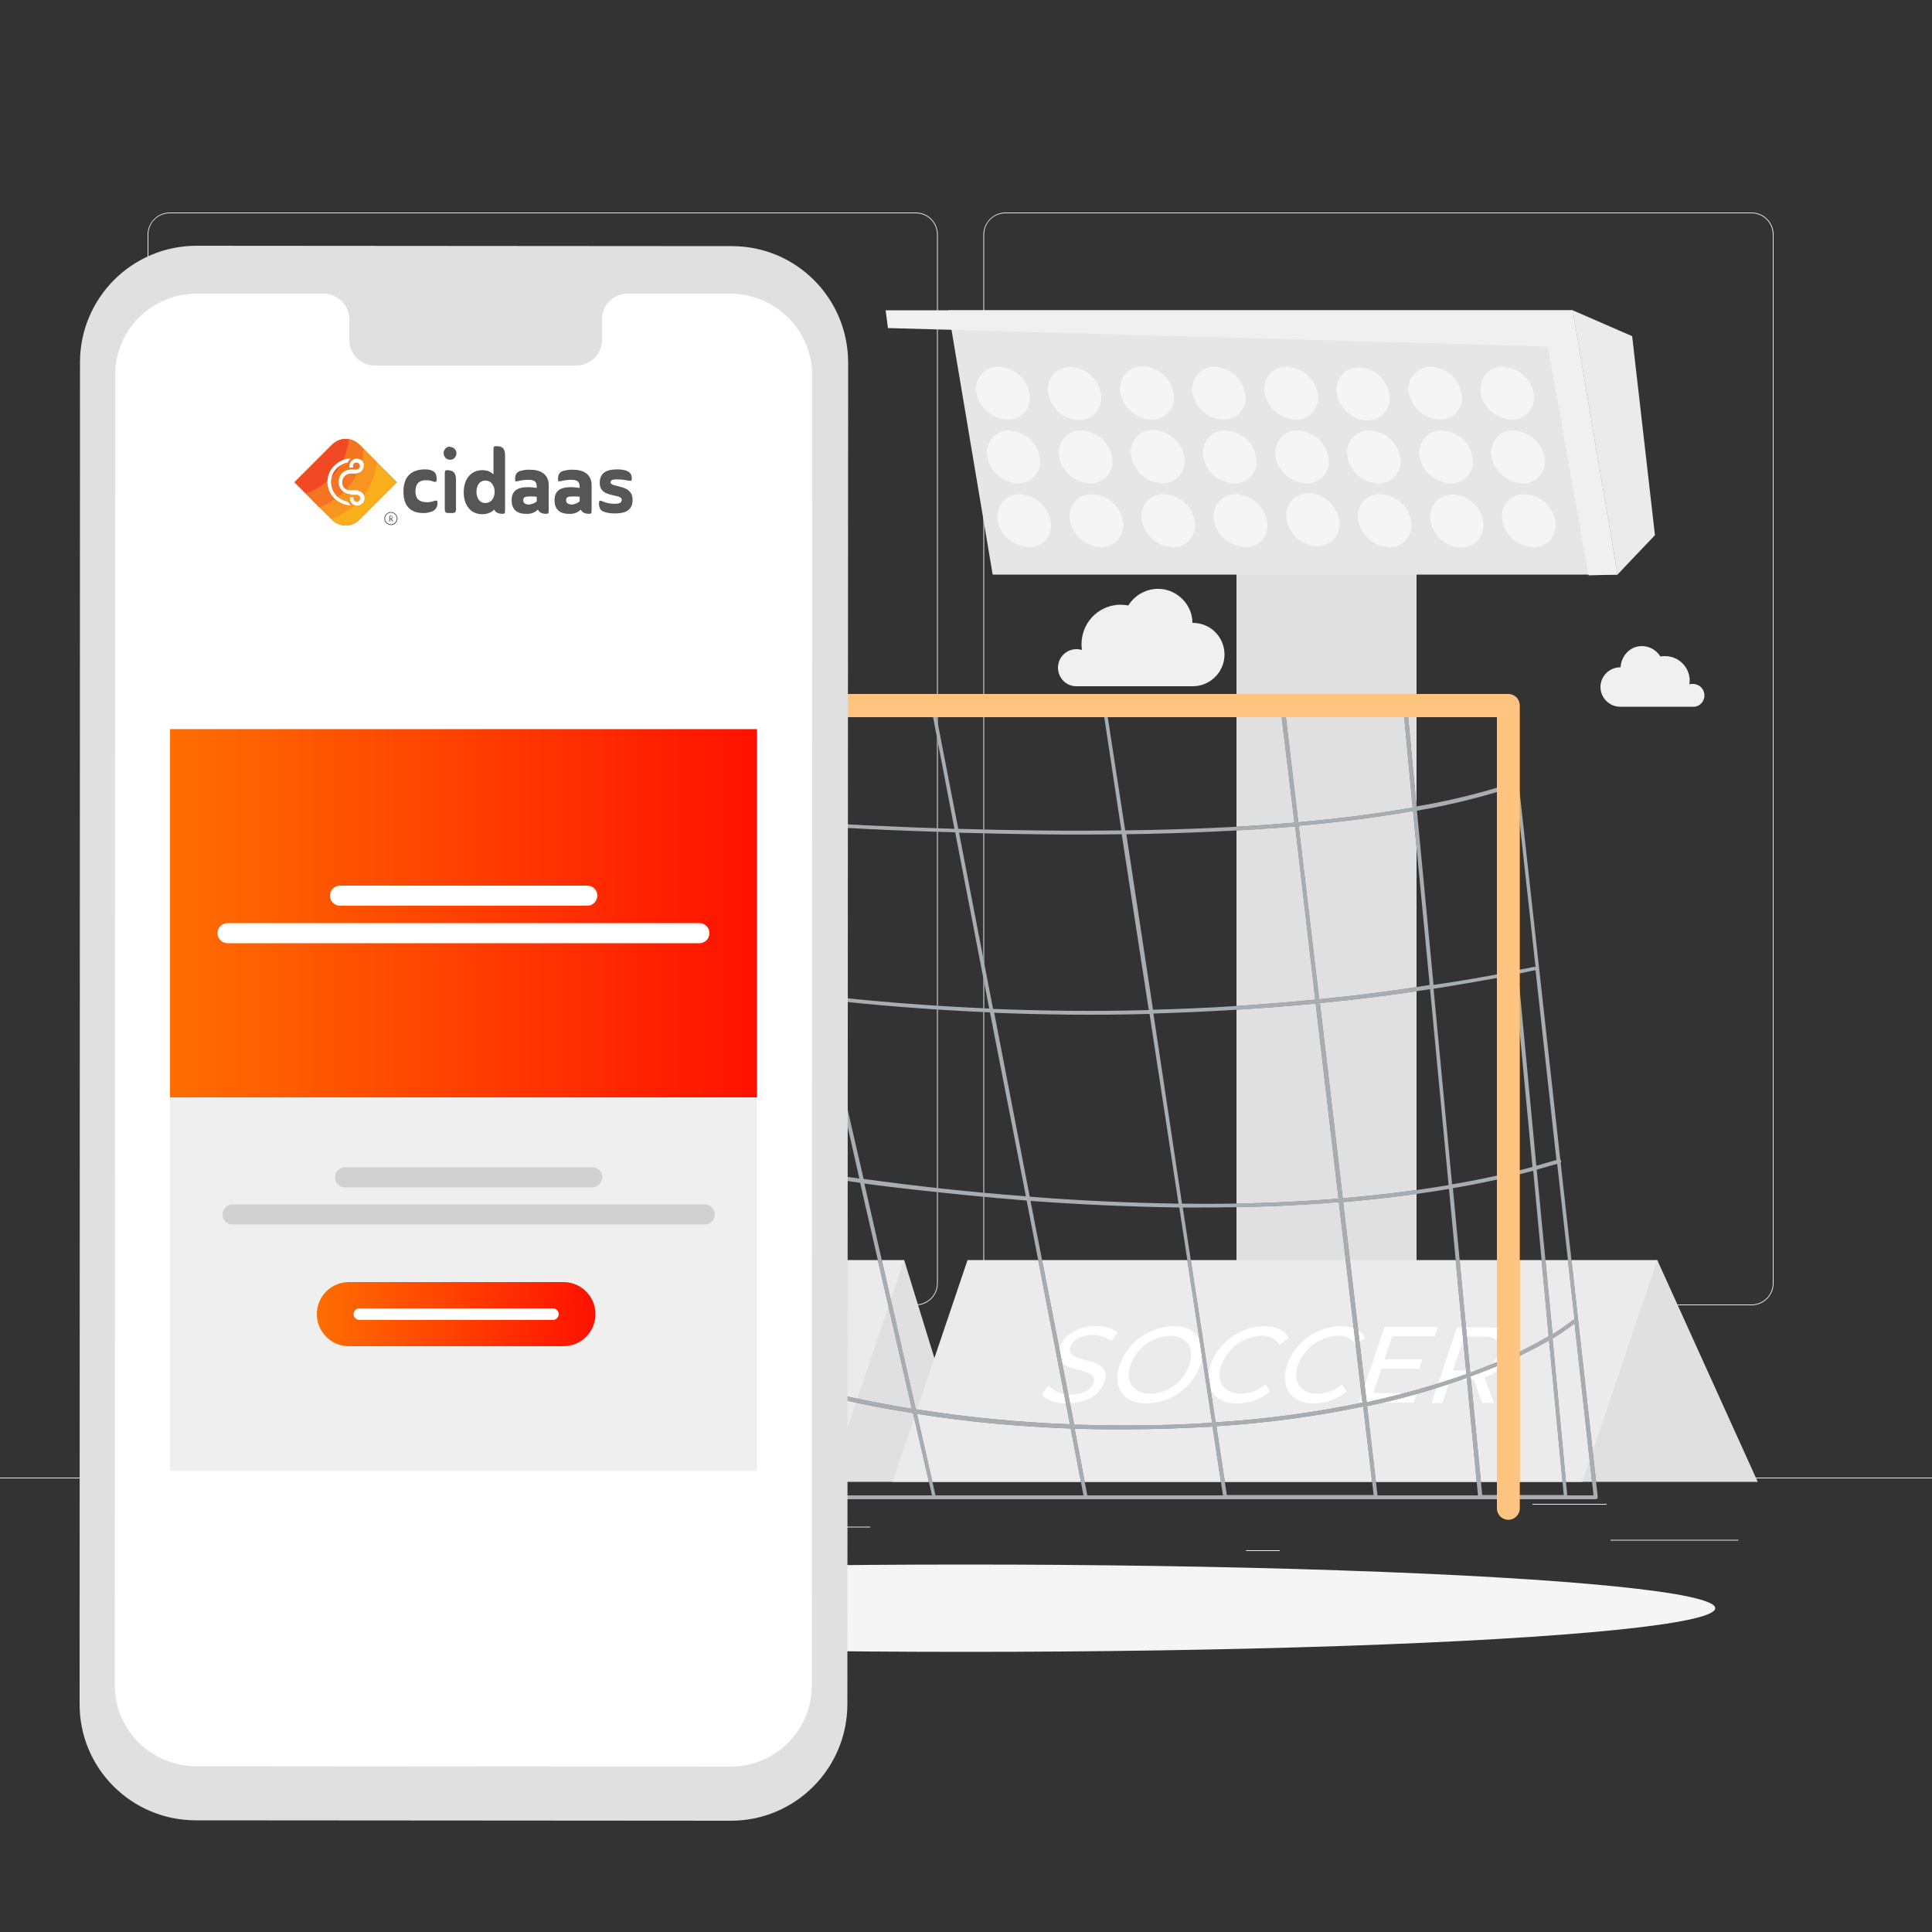 <svg xmlns="http://www.w3.org/2000/svg" xmlns:xlink="http://www.w3.org/1999/xlink" id="Layer_1" x="0px" y="0px" viewBox="0 0 500 500" style="enable-background:new 0 0 500 500;" xml:space="preserve"><rect x="0" y="0" width="500" height="500" fill="#333333" stroke="none"/><style type="text/css">	.st0{fill:#EBEBEB;}	.st1{fill:#F0F0F0;}	.st2{fill:#E0E0E0;}	.st3{fill:#E6E6E6;}	.st4{fill:#F5F5F5;}	.st5{fill:#FFFFFF;}	.st6{fill:#263238;}	.st7{opacity:0.6;}	.st8{fill:#FF8900;}	.st9{opacity:0.5;}	.st10{fill-rule:evenodd;clip-rule:evenodd;fill:#F04923;}	.st11{fill-rule:evenodd;clip-rule:evenodd;fill:#F9AE1C;}	.st12{fill-rule:evenodd;clip-rule:evenodd;fill:#F89521;}	.st13{fill-rule:evenodd;clip-rule:evenodd;fill:#F47422;}	.st14{fill-rule:evenodd;clip-rule:evenodd;fill:#FFFFFF;}	.st15{fill:#565656;}	.st16{fill:#EFEFEF;}	.st17{fill:url(#SVGID_1_);}	.st18{fill:#D1D1D1;}	.st19{fill:url(#SVGID_00000041994339403653857110000010628447786692765351_);}</style><g id="freepik--background-complete--inject-2">	<rect y="382.4" class="st0" width="500" height="0.2"></rect>	<rect x="416.8" y="398.5" class="st0" width="33.1" height="0.2"></rect>	<rect x="322.5" y="401.2" class="st0" width="8.7" height="0.2"></rect>	<rect x="396.6" y="389.2" class="st0" width="19.2" height="0.2"></rect>	<rect x="52.5" y="390.9" class="st0" width="43.2" height="0.2"></rect>	<rect x="104.6" y="390.9" class="st0" width="6.3" height="0.2"></rect>	<rect x="131.5" y="395.1" class="st0" width="93.7" height="0.2"></rect>	<path class="st0" d="M237,337.8H43.9c-3.1,0-5.7-2.6-5.7-5.7V60.7c0-3.1,2.6-5.7,5.7-5.7H237c3.2,0,5.7,2.6,5.7,5.7c0,0,0,0,0,0  v271.4C242.7,335.2,240.2,337.8,237,337.8z M43.9,55.2c-3,0-5.5,2.4-5.5,5.5v271.4c0,3,2.4,5.5,5.5,5.5H237c3,0,5.5-2.4,5.5-5.5  V60.7c0-3-2.4-5.5-5.5-5.5H43.9z"></path>	<path class="st0" d="M453.3,337.8H260.2c-3.2,0-5.7-2.6-5.7-5.7V60.7c0-3.1,2.6-5.7,5.7-5.7h193.1c3.1,0,5.7,2.5,5.7,5.7v271.4  C459,335.2,456.5,337.8,453.3,337.8z M260.2,55.2c-3,0-5.5,2.4-5.5,5.5v271.4c0,3,2.4,5.5,5.5,5.5h193.1c3,0,5.5-2.4,5.5-5.5V60.7  c0-3-2.4-5.5-5.5-5.5H260.2z"></path>	<path class="st1" d="M160.4,129.8c0-2.7,2.2-4.8,4.8-4.8c0.5,0,0.9,0.1,1.4,0.2c-0.8-5.6,3-10.8,8.6-11.6c0.5-0.1,1-0.1,1.5-0.1  c0.6,0,1.3,0.1,1.9,0.2c2.6-4.2,8.1-5.5,12.3-3c2.6,1.6,4.2,4.4,4.3,7.5h0.1c4.6,0,8.2,3.7,8.2,8.2s-3.7,8.2-8.2,8.2h-30.2  C162.5,134.6,160.4,132.4,160.4,129.8z"></path>	<path class="st1" d="M273.8,172.8c0-2.7,2.2-4.8,4.8-4.8c0.5,0,0.9,0.1,1.4,0.2c-0.8-5.6,3-10.8,8.6-11.6c0.5-0.1,1-0.1,1.5-0.1  c0.6,0,1.3,0.1,1.9,0.2c2.6-4.2,8.1-5.6,12.3-3c2.6,1.6,4.3,4.4,4.3,7.5h0.1c4.6,0,8.2,3.7,8.2,8.2c0,4.5-3.7,8.2-8.2,8.2h-30.2  C275.9,177.6,273.8,175.4,273.8,172.8z"></path>	<path class="st1" d="M147.6,213.7c0-2.7-2.2-4.8-4.8-4.8c-0.5,0-0.9,0.1-1.4,0.2c0.8-5.6-3-10.8-8.6-11.6c-0.5-0.1-1-0.1-1.5-0.1  c-0.6,0-1.3,0.1-1.9,0.2c-2.6-4.2-8-5.6-12.3-3c-2.6,1.6-4.3,4.4-4.3,7.5h-0.2c-4.6,0-8.2,3.7-8.2,8.2s3.7,8.2,8.2,8.2c0,0,0,0,0,0  h30.2C145.5,218.5,147.6,216.4,147.6,213.7z"></path>	<path class="st1" d="M60,149c0-1.7,1.3-3,3-3c0.3,0,0.6,0,0.9,0.1c0-0.3-0.1-0.6-0.1-0.9c0-3.5,2.8-6.4,6.4-6.4  c0.4,0,0.8,0,1.2,0.1c1.6-2.6,5-3.5,7.6-1.9c1.6,1,2.7,2.8,2.7,4.7h0.1c2.8-0.1,5.2,2.1,5.4,4.9s-2.1,5.2-4.9,5.4  c-0.2,0-0.3,0-0.5,0H63C61.4,152,60,150.6,60,149z"></path>	<path class="st1" d="M441.1,180c0-1.7-1.3-3-3-3c-0.3,0-0.6,0-0.9,0.1c0-0.3,0.1-0.6,0.1-0.9c0-3.5-2.8-6.4-6.4-6.4  c-0.4,0-0.8,0-1.2,0.1c-1.6-2.6-5-3.5-7.6-1.9c-1.6,1-2.6,2.8-2.7,4.7h-0.1c-2.8,0-5.1,2.3-5.1,5.1c0,2.8,2.3,5.1,5.1,5.1h18.8  C439.8,183,441.1,181.6,441.1,180z"></path>	<rect x="320" y="143.4" class="st2" width="46.6" height="239.4"></rect>	<polygon class="st3" points="256.9,148.7 418.6,148.7 407,80.3 245.4,80.3  "></polygon>	<path class="st4" d="M383.2,101.7c0.7,3.9,4,6.7,8,6.9c3.1,0.1,5.7-2.3,5.8-5.4c0-0.5,0-1-0.1-1.4c-0.7-3.9-4.1-6.7-8-6.9  c-3.1-0.1-5.7,2.4-5.7,5.5C383.1,100.8,383.1,101.3,383.2,101.7z"></path>	<path class="st4" d="M364.6,101.7c0.7,3.9,4.1,6.7,8,6.9c3.1,0.1,5.7-2.3,5.8-5.4c0-0.5,0-1-0.1-1.4c-0.7-3.9-4.1-6.7-8-6.9  c-3.1-0.1-5.7,2.4-5.8,5.5C364.4,100.8,364.5,101.3,364.6,101.7z"></path>			<ellipse transform="matrix(0.7 -0.714 0.714 0.7 33.207 282.518)" class="st4" cx="352.7" cy="101.8" rx="6.3" ry="7.4"></ellipse>	<path class="st4" d="M327.3,101.7c0.7,3.9,4.1,6.7,8,6.9c3.1,0.1,5.7-2.3,5.8-5.4c0-0.5,0-1-0.1-1.4c-0.7-3.9-4-6.7-8-6.9  c-3.1-0.1-5.7,2.3-5.8,5.4C327.1,100.8,327.2,101.3,327.3,101.7z"></path>	<path class="st4" d="M308.6,101.7c0.7,3.9,4,6.7,8,6.9c3.1,0.1,5.7-2.3,5.8-5.4c0-0.5,0-1-0.1-1.4c-0.7-3.9-4.1-6.7-8-6.9  c-3.1-0.1-5.7,2.4-5.7,5.5C308.5,100.8,308.5,101.3,308.6,101.7z"></path>	<path class="st4" d="M290,101.7c0.7,3.9,4.1,6.7,8,6.9c3.1,0.1,5.7-2.4,5.8-5.5c0-0.5,0-0.9-0.1-1.4c-0.7-3.9-4-6.7-8-6.9  c-3.1-0.1-5.7,2.3-5.8,5.4C289.8,100.8,289.9,101.3,290,101.7z"></path>			<ellipse transform="matrix(0.7 -0.714 0.714 0.7 10.817 229.215)" class="st4" cx="278.1" cy="101.7" rx="6.3" ry="7.4"></ellipse>	<path class="st4" d="M252.7,101.7c0.7,3.9,4.1,6.7,8,6.9c3.1,0.1,5.7-2.3,5.8-5.4c0-0.5,0-1-0.1-1.4c-0.7-3.9-4.1-6.7-8-6.9  c-3.1-0.1-5.7,2.3-5.8,5.4C252.5,100.8,252.6,101.3,252.7,101.7z"></path>	<path class="st4" d="M386,118.2c0.7,3.9,4.1,6.7,8,6.9c3.1,0.1,5.7-2.3,5.8-5.4c0-0.5,0-1-0.1-1.4c-0.7-3.9-4.1-6.7-8-6.9  c-3.1-0.1-5.7,2.3-5.8,5.4C385.8,117.3,385.9,117.7,386,118.2z"></path>	<path class="st4" d="M367.4,118.2c0.7,3.9,4.1,6.7,8,6.9c3.1,0.1,5.7-2.3,5.8-5.4c0-0.5,0-1-0.1-1.4c-0.7-3.9-4-6.7-8-6.9  c-3.1-0.1-5.7,2.3-5.8,5.4C367.2,117.2,367.3,117.7,367.4,118.2z"></path>	<path class="st4" d="M348.7,118.2c0.7,3.9,4,6.7,8,6.9c3.1,0.1,5.7-2.3,5.8-5.4c0-0.5,0-1-0.1-1.4c-0.7-3.9-4-6.7-8-6.9  c-3.1-0.1-5.7,2.4-5.8,5.5C348.6,117.3,348.6,117.7,348.7,118.2z"></path>	<path class="st4" d="M330.1,118.2c0.7,3.9,4,6.7,8,6.9c3.1,0.1,5.7-2.3,5.8-5.4c0-0.5,0-1-0.1-1.4c-0.7-3.9-4.1-6.7-8-6.9  c-3.1-0.1-5.7,2.4-5.7,5.5C329.9,117.3,330,117.8,330.1,118.2z"></path>	<path class="st4" d="M311.4,118.2c0.7,3.9,4,6.7,8,6.9c3.1,0.1,5.7-2.3,5.8-5.4c0-0.5,0-1-0.1-1.4c-0.7-3.9-4-6.7-8-6.9  c-3.1-0.1-5.7,2.3-5.8,5.4C311.3,117.3,311.3,117.7,311.4,118.2z"></path>	<path class="st4" d="M292.8,118.2c0.7,3.9,4.1,6.7,8,6.9c3.1,0.1,5.7-2.4,5.8-5.5c0-0.5,0-0.9-0.1-1.4c-0.7-3.9-4-6.7-8-6.9  c-3.1-0.1-5.7,2.3-5.8,5.4C292.6,117.2,292.7,117.7,292.8,118.2z"></path>	<path class="st4" d="M274.1,118.2c0.7,3.9,4,6.7,8,6.9c3.1,0.1,5.7-2.3,5.8-5.4c0-0.5,0-1-0.1-1.4c-0.7-3.9-4-6.7-8-6.9  c-3.1-0.1-5.7,2.4-5.8,5.5C274,117.3,274,117.7,274.1,118.2z"></path>	<path class="st4" d="M255.5,118.2c0.7,3.9,4.1,6.7,8,6.9c3.1,0,5.6-2.4,5.7-5.5c0-0.4,0-0.9-0.1-1.3c-0.7-3.9-4.1-6.7-8-6.9  c-3.1,0-5.6,2.4-5.7,5.5C255.3,117.3,255.4,117.8,255.5,118.2z"></path>	<path class="st4" d="M388.8,134.7c0.7,3.9,4,6.7,8,6.9c3.1,0.1,5.7-2.3,5.8-5.4c0-0.5,0-1-0.1-1.4c-0.7-3.9-4-6.7-8-6.9  c-3.1-0.1-5.7,2.3-5.8,5.4C388.7,133.7,388.7,134.2,388.8,134.7z"></path>	<ellipse transform="matrix(0.7 -0.714 0.714 0.7 16.953 309.716)" class="st4" cx="377" cy="134.7" rx="6.3" ry="7.4"></ellipse>	<path class="st4" d="M351.5,134.7c0.7,3.9,4,6.7,8,6.9c3.1,0.1,5.7-2.3,5.8-5.4c0-0.5,0-1-0.1-1.4c-0.7-3.9-4-6.7-8-6.9  c-3.1-0.1-5.7,2.3-5.8,5.4C351.4,133.7,351.4,134.2,351.5,134.7z"></path>	<ellipse transform="matrix(0.7 -0.715 0.715 0.7 5.82 283.098)" class="st4" cx="339.6" cy="134.6" rx="6.3" ry="7.4"></ellipse>	<path class="st4" d="M314.2,134.7c0.7,3.9,4.1,6.7,8,6.9c3.1,0.1,5.7-2.3,5.8-5.4c0-0.5,0-1-0.1-1.4c-0.7-3.9-4-6.7-8-6.9  c-3.1-0.1-5.7,2.3-5.8,5.4C314,133.7,314.1,134.2,314.2,134.7z"></path>	<path class="st4" d="M295.5,134.7c0.7,3.9,4,6.7,8,6.9c3.1,0.1,5.7-2.3,5.8-5.4c0-0.5,0-1-0.1-1.4c-0.7-3.9-4-6.7-8-6.9  c-3.1-0.1-5.7,2.3-5.8,5.4C295.4,133.7,295.4,134.2,295.5,134.7z"></path>	<path class="st4" d="M276.9,134.7c0.7,3.9,4.1,6.7,8,6.9c3.1,0.1,5.7-2.3,5.8-5.4c0-0.5,0-1-0.1-1.4c-0.7-3.9-4.1-6.7-8-6.9  c-3.1-0.1-5.7,2.3-5.8,5.4C276.7,133.7,276.8,134.2,276.9,134.7z"></path>	<path class="st4" d="M258.2,134.7c0.7,3.9,4,6.7,8,6.9c3.1,0.1,5.7-2.3,5.8-5.4c0-0.5,0-1-0.1-1.4c-0.7-3.9-4.1-6.7-8-6.9  c-3.1-0.1-5.7,2.4-5.7,5.5C258.1,133.7,258.1,134.2,258.2,134.7z"></path>	<polygon class="st1" points="407,80.3 229.2,80.3 229.8,84.9 400.6,89.7 411.1,148.9 418.6,148.7  "></polygon>	<polygon class="st0" points="407,80.3 422.4,87 428.3,138.5 418.6,148.7  "></polygon>	<polygon class="st2" points="234,326.1 249.6,376.7 428.9,326.1 454.9,383.5 66.9,383.5  "></polygon>	<polygon class="st0" points="234,326.1 55.5,326.1 36.1,383.5 214.6,383.5  "></polygon>	<path class="st5" d="M73.5,361.9l2.3-1.9c0.4,1.5,1.8,2.5,3.4,2.4c2.3,0,3.9-1.4,4.8-4.1l3.8-11.3h-7.2l0.8-2.5h10.1l-4.6,13.6  c-1.5,4.5-4.4,6.7-8.5,6.7C76,364.8,74.1,363.8,73.5,361.9z"></path>	<path class="st5" d="M93.3,355.9l3.9-11.4h2.8l-3.8,11.3c-1.5,4.4-0.2,6.5,3.5,6.5s6.3-2,7.9-6.5l3.8-11.3h2.8l-3.9,11.4  c-2,5.8-6.2,8.9-11.5,8.9S91.3,361.8,93.3,355.9z"></path>	<path class="st5" d="M137.2,344.5l-6.8,20.1h-2.3l-7-15l-5.1,15h-2.8l6.8-20.1h2.3l7,15l5.1-15H137.2z"></path>	<path class="st5" d="M143.3,344.5h2.9l-6.8,20.1h-2.9L143.3,344.5z"></path>	<path class="st5" d="M147.1,354.6c2.2-6,7.8-10.1,14.2-10.3c6.1,0,9.1,4.4,7.1,10.3c-2.1,6-7.7,10.1-14.1,10.3  C148.2,364.8,145.1,360.4,147.1,354.6z M165.6,354.6c1.5-4.5-0.7-7.7-5.2-7.7c-4.7,0.2-8.9,3.2-10.4,7.7c-1.5,4.4,0.7,7.7,5.2,7.7  C159.9,362.1,164,359,165.6,354.6z"></path>	<path class="st5" d="M182.8,364.6l-2.2-6.2c-0.4,0-0.9,0.1-1.3,0.1h-5l-2.1,6.1h-2.9l6.8-20.1h7.8c5.2,0,7.5,2.6,6,7  c-1,3.1-3.5,5.4-6.6,6.3l2.5,6.7H182.8z M187.2,351.5c1-2.9-0.4-4.5-4.1-4.5h-4.9l-3.1,9h4.9C183.7,356,186.2,354.4,187.2,351.5  L187.2,351.5z"></path>	<polygon class="st0" points="428.9,326.1 250.4,326.1 231,383.5 409.5,383.5  "></polygon>	<path class="st5" d="M269.6,360.8l1.8-2.2c1.5,1.6,3.6,2.4,5.7,2.3c3.4,0,5.3-1.3,5.9-3c1.6-4.8-11.3-1.8-8.8-9.1  c1-3,4.3-5.6,9.4-5.6c2.1-0.1,4.1,0.5,5.7,1.7l-1.7,2.2c-1.4-1.1-3.1-1.6-4.8-1.6c-3.3,0-5.2,1.4-5.8,3.1c-1.6,4.8,11.3,1.8,8.8,9  c-1,3-4.3,5.6-9.5,5.6C273.3,363.3,270.7,362.3,269.6,360.8z"></path>	<path class="st5" d="M289.8,353.2c2.1-5.9,7.6-9.8,13.9-10c6,0,9,4.3,7,10c-2.1,5.9-7.6,9.8-13.8,10  C290.8,363.3,287.8,359,289.8,353.2z M307.8,353.2c1.5-4.3-0.7-7.5-5-7.5c-4.6,0.2-8.7,3.2-10.2,7.5c-1.5,4.4,0.7,7.5,5.1,7.5  C302.3,360.6,306.3,357.6,307.8,353.2z"></path>	<path class="st5" d="M313.3,353.2c2.1-5.9,7.6-9.8,13.8-10c3,0,5.3,1,6.4,3.1l-2.4,1.7c-1-1.6-2.8-2.5-4.7-2.3  c-4.6,0.2-8.7,3.2-10.3,7.5c-1.5,4.4,0.7,7.5,5.1,7.5c2.3,0,4.5-0.9,6.3-2.4l1.2,1.8c-2.4,2-5.4,3.1-8.5,3.1  C314.3,363.3,311.3,359,313.3,353.2z"></path>	<path class="st5" d="M333.1,353.2c2.1-5.9,7.6-9.8,13.8-10c3,0,5.3,1,6.4,3.1l-2.4,1.7c-1-1.6-2.8-2.5-4.7-2.3  c-4.6,0.2-8.7,3.2-10.3,7.5c-1.5,4.4,0.7,7.5,5.1,7.5c2.3,0,4.5-0.9,6.3-2.4l1.2,1.8c-2.4,2-5.4,3.1-8.5,3.1  C334.2,363.3,331.2,359,333.1,353.2z"></path>	<path class="st5" d="M366.7,360.6l-0.8,2.4h-14.2l6.6-19.6h13.8l-0.8,2.4h-11l-2,6h9.8l-0.8,2.4h-9.8l-2.1,6.3L366.7,360.6z"></path>	<path class="st5" d="M383.6,363l-2.2-6c-0.4,0-0.8,0.1-1.2,0.1h-4.9l-2,6h-2.8l6.6-19.6h7.6c5.1,0,7.3,2.6,5.9,6.8  c-1,3-3.4,5.3-6.4,6.2l2.4,6.6L383.6,363z M387.8,350.3c1-2.8-0.4-4.4-4-4.4h-4.8l-3,8.8h4.8C384.4,354.7,386.9,353.1,387.8,350.3  L387.8,350.3z"></path></g><g id="freepik--Shadow--inject-2">	<ellipse id="freepik--path--inject-2" class="st4" cx="250" cy="416.2" rx="193.9" ry="11.3"></ellipse></g><g id="freepik--Goal--inject-2">	<path class="st6" d="M403.9,300.9c0.1-0.1,0.2-0.3,0.1-0.5c0-0.1-0.1-0.2-0.2-0.3l-13-117.5c0-0.3-0.2-0.5-0.5-0.4h-58l-0.1-0.7  c0-0.3-0.3-0.5-0.6-0.4s-0.5,0.3-0.4,0.6l0.1,0.5h-89.6l-0.1-0.7c-0.1-0.3-0.3-0.4-0.6-0.4c-0.3,0.1-0.4,0.3-0.4,0.6c0,0,0,0,0,0  l0.1,0.5H111.4c-0.2,0-0.3,0.1-0.4,0.2c-0.1,0.1-0.1,0.3-0.1,0.4l6.9,22.6c0.2,1,2.6,14.2-1,26l-4.5-24.4c0-0.3-0.3-0.5-0.6-0.4  s-0.5,0.3-0.4,0.6l4.8,26.2c-1.1,3-2.6,5.8-4.7,8.2c-0.2,0.2-0.2,0.5,0,0.7c0,0,0,0,0,0c0.2,0.2,0.5,0.2,0.7-0.1  c1.8-2.1,3.2-4.5,4.3-7l4.8,25.8c-2.6,2.2-6,3.3-9.4,3.2c-0.3,0-0.5,0.2-0.5,0.5s0.2,0.5,0.5,0.5c3.5,0.1,6.8-1,9.6-3.1l7.1,38.7  c-5.7,2.3-11.7,3.7-17.9,4.2c-0.3,0-0.5,0.3-0.5,0.5c0,0,0,0,0,0c0,0.3,0.3,0.5,0.5,0.5c6.2-0.5,12.2-1.9,18-4.2l9.1,49.7  c-9,3.2-18.3,5.5-27.8,6.7c-0.3,0-0.5,0.3-0.4,0.6c0,0.3,0.3,0.5,0.5,0.4c0,0,0,0,0,0c9.5-1.2,18.8-3.5,27.8-6.7l6.3,34.5h-32.9  c-0.3,0-0.5,0.2-0.5,0.5c0,0.3,0.2,0.5,0.5,0.5H413c0.1,0,0.3-0.1,0.4-0.2c0.1-0.1,0.1-0.2,0.1-0.4L403.9,300.9z M242.1,387  l-4.8-21.1c13.2,2.1,26.4,3.3,39.8,3.8l3.3,17.3H242.1z M207.5,387l-7.9-29.5c12,3.5,24.3,6.3,36.7,8.2l4.9,21.3L207.5,387z   M161.2,342.4c4.5,2.4,17.2,8.7,37.2,14.7l8,29.9h-31.5L161.2,342.4z M145.7,292.2c0.1,0,0.1-0.1,0.2-0.1c2,0.5,16.1,3.9,37.2,7.8  l15,56.1c-21.2-6.4-34-13.1-37.4-15L145.7,292.2z M119.1,205.8c3.5,0.4,18.4,2.2,39.9,4.2l11,41.2c-13.4-2.4-26.7-5.6-39.9-9.4  L119.1,205.8z M397.4,251.1l5.4,49.1c-1.7,0.5-3.5,1-5.2,1.5l-4.7-49.7c1.4-0.3,2.9-0.6,4.3-0.9  C397.3,251.1,397.4,251.1,397.4,251.1L397.4,251.1z M396.6,302c-6.7,1.8-13.6,3.3-20.8,4.5l-4.8-50.6c6.9-1.1,13.8-2.3,20.9-3.6  L396.6,302z M374.9,306.7c-8.9,1.5-18.1,2.6-27.4,3.4l-5.9-50.5c9.3-0.9,18.9-2.1,28.5-3.6L374.9,306.7z M305,311.5  c-13-0.2-26-0.8-38.5-1.8l-9.2-47.6c12.6,0.5,26,0.7,40.2,0.3L305,311.5z M298.5,262.3c13.4-0.4,27.5-1.2,42-2.6l5.9,50.5  c-13.3,1.1-26.9,1.5-40.5,1.3L298.5,262.3z M265.5,309.6c-14.7-1.1-28.9-2.7-42-4.5l-10.7-46.5c12.8,1.5,27.4,2.7,43.4,3.4  L265.5,309.6z M222.4,305c-14.3-1.9-27.4-4.1-38.5-6.1l-12.4-46.4c10.7,2,23.2,4,37.2,5.7l3.2,0.4L222.4,305z M222.6,306.1  l13.4,58.5c-12.4-2-24.7-4.8-36.7-8.3L184.2,300C195.3,302.1,208.3,304.2,222.6,306.1L222.6,306.1z M223.7,306.3  c4.3,0.6,8.6,1.1,13.1,1.6c9,1,18.7,2,28.9,2.8l11.2,57.9c-13.3-0.5-26.7-1.8-39.9-3.9L223.7,306.3z M266.7,310.8  c12.3,0.9,25.2,1.5,38.5,1.7l8.5,55.7c-7.1,0.5-14.6,0.7-22.6,0.7c-4.5,0-8.8-0.1-13.1-0.2L266.7,310.8z M306.1,312.5  c1.5,0,3.1,0,4.6,0c11.9,0,23.9-0.4,35.8-1.4l6.1,51.9c-12.5,2.6-25.2,4.3-38,5.1L306.1,312.5z M347.6,311.1  c9.3-0.8,18.4-1.9,27.4-3.4l4.5,47.9c-8.4,3-17.1,5.4-25.8,7.3L347.6,311.1z M341.4,258.6l-5.3-44.9c10.4-0.9,20.4-2.2,29.6-3.8  l4.3,45C360.3,256.5,350.7,257.7,341.4,258.6L341.4,258.6z M340.4,258.7c-14.5,1.4-28.6,2.3-42,2.6l-6.9-45.4  c15-0.2,29.8-0.9,43.7-2L340.4,258.7z M297.3,261.4c-14.2,0.4-27.7,0.2-40.3-0.3l-8.8-45.6c13.9,0.4,28.1,0.6,42.1,0.4L297.3,261.4  z M256,261c-16.1-0.7-30.7-1.9-43.5-3.4l-10.1-44.3c14.1,0.9,29.3,1.7,44.8,2.1L256,261z M211.5,257.5l-2.8-0.3  c-14.2-1.7-26.8-3.8-37.6-5.8L160,210c12,1.1,26.1,2.2,41.3,3.2L211.5,257.5z M170.3,252.2l12.4,46.5c-22.3-4.1-36.5-7.6-36.9-7.7  c-0.2,0-0.3,0-0.5,0.1l0,0l-14.8-48.2C134.1,244,148.3,248.1,170.3,252.2L170.3,252.2z M278.1,369.7c4.2,0.2,8.5,0.2,12.9,0.2  c8.1,0,15.7-0.3,22.8-0.7l2.7,17.8h-35.1L278.1,369.7z M314.8,369.1c12.8-0.8,25.5-2.5,38-5.1l2.7,22.9h-38L314.8,369.1z   M353.8,363.9c8.8-1.8,17.4-4.3,25.8-7.3l2.9,30.4h-26L353.8,363.9z M380.6,356.2c7-2.5,13.8-5.6,20.3-9.3l3.8,40h-21.1  L380.6,356.2z M380.5,355.2l-4.5-47.7c7.1-1.2,14-2.7,20.8-4.5l4,42.8C394.3,349.6,387.5,352.7,380.5,355.2L380.5,355.2z   M397.7,302.7c1.8-0.5,3.5-1,5.3-1.5l4.5,40.4c-0.2-0.1-0.3,0-0.5,0.1c-1.7,1.3-3.4,2.5-5.2,3.6L397.7,302.7z M390,183.2l7.4,67.1  c-0.1-0.1-0.2-0.1-0.3-0.1c-1.4,0.3-2.8,0.6-4.2,0.8l-0.9-9.9c0-0.3-0.3-0.5-0.5-0.4c-0.3,0-0.5,0.3-0.5,0.6l0.9,10  c-7,1.4-14,2.6-20.9,3.6l-4.3-45.1c8.4-1.4,16.7-3.5,24.9-6.1c0.3-0.1,0.4-0.4,0.3-0.7s-0.4-0.4-0.7-0.3l0,0  c-8.1,2.6-16.3,4.6-24.6,6l-2.3-24.5c0-0.3-0.3-0.5-0.6-0.4c-0.3,0-0.5,0.3-0.4,0.6l2.3,24.6c-9.2,1.6-19.2,2.9-29.6,3.8l-3.5-29.6  L390,183.2z M335,212.9c-13.9,1.2-28.7,1.8-43.8,2l-4.9-31.8h45.1L335,212.9z M285.4,183.1C285.4,183.1,285.4,183.2,285.4,183.1  l4.8,31.8c-14,0.2-28.2,0-42.2-0.4l-6.1-31.4H285.4z M247,214.5c-15.5-0.5-30.7-1.2-44.8-2.2l-6.7-29.2H241L247,214.5z   M194.5,183.1c0,0,0,0.1,0,0.1l6.6,29c-15.3-1-29.4-2.1-41.4-3.2l-6.4-23.9c-0.1-0.3-0.3-0.4-0.6-0.4c0,0,0,0,0,0  c-0.3,0.1-0.4,0.4-0.4,0.6l6.3,23.5c-22.4-2.1-37.6-3.9-39.9-4.2l-6.7-21.6L194.5,183.1z M117.3,233.4c2.8-7.9,2.8-16.8,2.3-22.5  l9.7,31.4c-0.1,1.2-0.8,12-7,18L117.3,233.4z M122.4,261.4c5.3-4.8,7-12.7,7.6-16.7l14.5,47.1c-4.6,3.6-9.6,6.5-15,8.7L122.4,261.4  z M129.8,301.5c5.4-2.2,10.5-5.1,15.1-8.7l14.7,47.6c-0.1,0-0.2,0.1-0.3,0.1c-0.1,0.1-6.8,5.6-20.4,10.7L129.8,301.5z M139,352.2  c12.4-4.6,19.2-9.6,20.6-10.7l0.3,0.2l14,45.3h-28.5L139,352.2z M405.6,387l-3.8-40.6c2-1.2,3.9-2.5,5.7-3.9l4.9,44.5L405.6,387z"></path>	<g class="st7">		<path class="st5" d="M403.9,300.9c0.1-0.1,0.2-0.3,0.1-0.5c0-0.1-0.1-0.2-0.2-0.3l-13-117.5c0-0.3-0.2-0.5-0.5-0.4h-58l-0.1-0.7   c0-0.3-0.3-0.5-0.6-0.4s-0.5,0.3-0.4,0.6l0.1,0.5h-89.6l-0.1-0.7c-0.1-0.3-0.3-0.4-0.6-0.4c-0.3,0.1-0.4,0.3-0.4,0.6c0,0,0,0,0,0   l0.1,0.5H111.4c-0.2,0-0.3,0.1-0.4,0.2c-0.1,0.1-0.1,0.3-0.1,0.4l6.9,22.6c0.2,1,2.6,14.2-1,26l-4.5-24.4c0-0.3-0.3-0.5-0.6-0.4   s-0.5,0.3-0.4,0.6l4.8,26.2c-1.1,3-2.6,5.8-4.7,8.2c-0.2,0.2-0.2,0.5,0,0.7c0,0,0,0,0,0c0.2,0.2,0.5,0.2,0.7-0.1   c1.8-2.1,3.2-4.5,4.3-7l4.8,25.8c-2.6,2.2-6,3.3-9.4,3.2c-0.3,0-0.5,0.2-0.5,0.5s0.2,0.5,0.5,0.5c3.5,0.1,6.8-1,9.6-3.1l7.1,38.7   c-5.7,2.3-11.7,3.7-17.9,4.2c-0.3,0-0.5,0.3-0.5,0.5c0,0,0,0,0,0c0,0.3,0.3,0.5,0.5,0.5c6.2-0.5,12.2-1.9,18-4.2l9.1,49.7   c-9,3.2-18.3,5.5-27.8,6.7c-0.3,0-0.5,0.3-0.4,0.6c0,0.3,0.3,0.5,0.5,0.4c0,0,0,0,0,0c9.5-1.2,18.8-3.5,27.8-6.7l6.3,34.5h-32.9   c-0.3,0-0.5,0.2-0.5,0.5c0,0.3,0.2,0.5,0.5,0.5H413c0.1,0,0.3-0.1,0.4-0.2c0.1-0.1,0.1-0.2,0.1-0.4L403.9,300.9z M242.1,387   l-4.8-21.1c13.2,2.1,26.4,3.3,39.8,3.8l3.3,17.3H242.1z M207.5,387l-7.9-29.5c12,3.5,24.3,6.3,36.7,8.2l4.9,21.3L207.5,387z    M161.2,342.4c4.5,2.4,17.2,8.7,37.2,14.7l8,29.9h-31.5L161.2,342.4z M145.7,292.2c0.1,0,0.1-0.1,0.2-0.1c2,0.5,16.1,3.9,37.2,7.8   l15,56.1c-21.2-6.4-34-13.1-37.4-15L145.7,292.2z M119.1,205.8c3.5,0.4,18.4,2.2,39.9,4.2l11,41.2c-13.4-2.4-26.7-5.6-39.9-9.4   L119.1,205.8z M397.4,251.1l5.4,49.1c-1.7,0.5-3.5,1-5.2,1.5l-4.7-49.7c1.4-0.3,2.9-0.6,4.3-0.9   C397.3,251.1,397.4,251.1,397.4,251.1L397.4,251.1z M396.6,302c-6.7,1.8-13.6,3.3-20.8,4.5l-4.8-50.6c6.9-1.1,13.8-2.3,20.9-3.6   L396.6,302z M374.9,306.7c-8.9,1.5-18.1,2.6-27.4,3.4l-5.9-50.5c9.3-0.9,18.9-2.1,28.5-3.6L374.9,306.7z M305,311.5   c-13-0.2-26-0.8-38.5-1.8l-9.2-47.6c12.6,0.5,26,0.7,40.2,0.3L305,311.5z M298.5,262.3c13.4-0.4,27.5-1.2,42-2.6l5.9,50.5   c-13.3,1.1-26.9,1.5-40.5,1.3L298.5,262.3z M265.5,309.6c-14.7-1.1-28.9-2.7-42-4.5l-10.7-46.5c12.8,1.5,27.4,2.7,43.4,3.4   L265.5,309.6z M222.4,305c-14.3-1.9-27.4-4.1-38.5-6.1l-12.4-46.4c10.7,2,23.2,4,37.2,5.7l3.2,0.4L222.4,305z M222.6,306.1   l13.4,58.5c-12.4-2-24.7-4.8-36.7-8.3L184.2,300C195.3,302.1,208.3,304.2,222.6,306.1L222.6,306.1z M223.7,306.3   c4.3,0.6,8.6,1.1,13.1,1.6c9,1,18.7,2,28.9,2.8l11.2,57.9c-13.3-0.5-26.7-1.8-39.9-3.9L223.7,306.3z M266.7,310.8   c12.3,0.9,25.2,1.5,38.5,1.7l8.5,55.7c-7.1,0.5-14.6,0.7-22.6,0.7c-4.5,0-8.8-0.1-13.1-0.2L266.7,310.8z M306.1,312.5   c1.5,0,3.1,0,4.6,0c11.9,0,23.9-0.4,35.8-1.4l6.1,51.9c-12.5,2.6-25.2,4.3-38,5.1L306.1,312.5z M347.6,311.1   c9.3-0.8,18.4-1.9,27.4-3.4l4.5,47.9c-8.4,3-17.1,5.4-25.8,7.3L347.6,311.1z M341.4,258.6l-5.3-44.9c10.4-0.9,20.4-2.2,29.6-3.8   l4.3,45C360.3,256.5,350.7,257.7,341.4,258.6L341.4,258.6z M340.4,258.7c-14.5,1.4-28.6,2.3-42,2.6l-6.9-45.4   c15-0.2,29.8-0.9,43.7-2L340.4,258.7z M297.3,261.4c-14.2,0.4-27.7,0.2-40.3-0.3l-8.8-45.6c13.9,0.4,28.1,0.6,42.1,0.4   L297.3,261.4z M256,261c-16.1-0.7-30.7-1.9-43.5-3.4l-10.1-44.3c14.1,0.9,29.3,1.7,44.8,2.1L256,261z M211.5,257.5l-2.8-0.3   c-14.2-1.7-26.8-3.8-37.6-5.8L160,210c12,1.1,26.1,2.2,41.3,3.2L211.5,257.5z M170.3,252.2l12.4,46.5c-22.3-4.1-36.5-7.6-36.9-7.7   c-0.2,0-0.3,0-0.5,0.1l0,0l-14.8-48.2C134.1,244,148.3,248.1,170.3,252.2L170.3,252.2z M278.1,369.7c4.2,0.2,8.5,0.2,12.9,0.2   c8.1,0,15.7-0.3,22.8-0.7l2.7,17.8h-35.1L278.1,369.7z M314.8,369.1c12.8-0.8,25.5-2.5,38-5.1l2.7,22.9h-38L314.8,369.1z    M353.8,363.9c8.8-1.8,17.4-4.3,25.8-7.3l2.9,30.4h-26L353.8,363.9z M380.6,356.2c7-2.5,13.8-5.6,20.3-9.3l3.8,40h-21.1   L380.6,356.2z M380.5,355.2l-4.5-47.7c7.1-1.2,14-2.7,20.8-4.5l4,42.8C394.3,349.6,387.5,352.7,380.5,355.2L380.5,355.2z    M397.7,302.7c1.8-0.5,3.5-1,5.3-1.5l4.5,40.4c-0.2-0.1-0.3,0-0.5,0.1c-1.7,1.3-3.4,2.5-5.2,3.6L397.7,302.7z M390,183.2l7.4,67.1   c-0.1-0.1-0.2-0.1-0.3-0.1c-1.4,0.3-2.8,0.6-4.2,0.8l-0.9-9.9c0-0.3-0.3-0.5-0.5-0.4c-0.3,0-0.5,0.3-0.5,0.6l0.9,10   c-7,1.4-14,2.6-20.9,3.6l-4.3-45.1c8.4-1.4,16.7-3.5,24.9-6.1c0.3-0.1,0.4-0.4,0.3-0.7s-0.4-0.4-0.7-0.3l0,0   c-8.1,2.6-16.3,4.6-24.6,6l-2.3-24.5c0-0.3-0.3-0.5-0.6-0.4c-0.3,0-0.5,0.3-0.4,0.6l2.3,24.6c-9.2,1.6-19.2,2.9-29.6,3.8   l-3.5-29.6L390,183.2z M335,212.9c-13.9,1.2-28.7,1.8-43.8,2l-4.9-31.8h45.1L335,212.9z M285.4,183.1   C285.4,183.1,285.4,183.2,285.4,183.1l4.8,31.8c-14,0.2-28.2,0-42.2-0.4l-6.1-31.4H285.4z M247,214.5c-15.5-0.5-30.7-1.2-44.8-2.2   l-6.7-29.2H241L247,214.5z M194.5,183.1c0,0,0,0.1,0,0.1l6.6,29c-15.3-1-29.4-2.1-41.4-3.2l-6.4-23.9c-0.1-0.3-0.3-0.4-0.6-0.4   c0,0,0,0,0,0c-0.3,0.1-0.4,0.4-0.4,0.6l6.3,23.5c-22.4-2.1-37.6-3.9-39.9-4.2l-6.7-21.6L194.5,183.1z M117.3,233.4   c2.8-7.9,2.8-16.8,2.3-22.5l9.7,31.4c-0.1,1.2-0.8,12-7,18L117.3,233.4z M122.4,261.4c5.3-4.8,7-12.7,7.6-16.7l14.5,47.1   c-4.6,3.6-9.6,6.5-15,8.7L122.4,261.4z M129.8,301.5c5.4-2.2,10.5-5.1,15.1-8.7l14.7,47.6c-0.1,0-0.2,0.1-0.3,0.1   c-0.1,0.1-6.8,5.6-20.4,10.7L129.8,301.5z M139,352.2c12.4-4.6,19.2-9.6,20.6-10.7l0.3,0.2l14,45.3h-28.5L139,352.2z M405.6,387   l-3.8-40.6c2-1.2,3.9-2.5,5.7-3.9l4.9,44.5L405.6,387z"></path>	</g>	<path class="st8" d="M390.4,393.3c-1.7,0-3-1.3-3-3V185.6H114.4v204.6c0,1.7-1.3,3-3,3s-3-1.3-3-3V182.6c0-1.7,1.3-3,3-3h278.9  c1.7,0,3,1.3,3,3v207.6C393.4,391.9,392,393.3,390.4,393.3z"></path>	<g class="st9">		<path class="st5" d="M390.4,393.3c-1.7,0-3-1.3-3-3V185.6H114.4v204.6c0,1.7-1.3,3-3,3s-3-1.3-3-3V182.6c0-1.7,1.3-3,3-3h278.9   c1.7,0,3,1.3,3,3v207.6C393.4,391.9,392,393.3,390.4,393.3z"></path>	</g></g><g id="freepik--Device--inject-2">	<path class="st2" d="M189.2,471.2l-138.5-0.1c-16.7,0-30.2-13.5-30.1-30.2l0,0l0.1-347.1c0-16.7,13.5-30.2,30.2-30.2c0,0,0,0,0,0  l138.5,0.1c16.7,0,30.1,13.5,30.1,30.2L219.3,441C219.3,457.7,205.8,471.2,189.2,471.2C189.2,471.2,189.2,471.2,189.2,471.2z"></path>	<path class="st5" d="M189.1,76h-26.8c-3.7,0.1-6.6,3.1-6.5,6.8c0,0,0,0,0,0v4.9c0.1,3.7-2.8,6.8-6.5,6.9c0,0,0,0,0,0H96.9  c-3.7-0.1-6.6-3.1-6.5-6.8c0,0,0,0,0,0v-4.9c0.1-3.7-2.8-6.8-6.5-6.9c0,0,0,0,0,0H50.9c-11.7,0-21.1,9.4-21.1,21.1c0,0,0,0,0,0  L29.7,436c0,11.7,9.4,21.1,21.1,21.1l138.2,0.1c11.7,0,21.1-9.4,21.1-21.1c0,0,0,0,0,0l0.1-338.8C210.3,85.6,200.8,76.1,189.1,76  C189.1,76,189.1,76,189.1,76z"></path></g><g id="logo" transform="translate(93.7 -1.074)">	<g id="Rounded_Rectangle_1" transform="translate(18.3 20.076)">		<g id="Group_26" transform="translate(0 0)">			<path id="Path_338" class="st10" d="M-19,96.1c-2-2-5.1-2-7.1,0c0,0,0,0,0,0l-9.7,9.7l9.7,9.7c2,2,5.1,2,7.1,0c0,0,0,0,0,0    l9.7-9.7L-19,96.1z"></path>		</g>	</g>	<g id="Rounded_Rectangle_1_copy" transform="translate(36.979 33.673)">		<g id="Group_27" transform="translate(0)">			<path id="Path_339" class="st11" d="M-33.4,86.8l-13.2,13.3l1.8,1.8c2,2,5.1,2,7.1,0c0,0,0,0,0,0l9.7-9.7L-33.4,86.8z"></path>		</g>	</g>	<g id="Rounded_Rectangle_1_copy_2" transform="translate(18.3 20.076)">		<g id="Group_28" transform="translate(0 0)">			<path id="Path_340" class="st12" d="M-14.5,100.5l-4.4-4.4c-2-2-5.1-2-7.1,0c0,0,0,0,0,0l-9.7,9.7l9.5,9.5    C-15.9,111.2-14.7,102.9-14.5,100.5z"></path>		</g>	</g>	<g id="Rounded_Rectangle_1_copy_4" transform="translate(18.3 20.076)">		<g id="Group_29" transform="translate(0 0)">			<path id="Path_341" class="st13" d="M-17.9,97.2l-1.1-1.1c-2-2-5.1-2-7.1,0c0,0,0,0,0,0l-9.7,9.7l6.4,6.5    C-22.8,109.9-18.4,104-17.9,97.2z"></path>		</g>	</g>	<g id="Rounded_Rectangle_1_copy_3" transform="translate(18.3 20.075)">		<g id="Group_30" transform="translate(0 0)">			<path id="Path_342" class="st10" d="M-21.7,94.7c-1.6-0.3-3.2,0.3-4.3,1.4l-9.7,9.7l2.9,2.9C-26.7,106.6-22.4,101.1-21.7,94.7z"></path>		</g>	</g>	<g id="Ellipse_1" transform="translate(38.236 32.095)">		<g id="Group_31" transform="translate(0 0)">			<path id="Path_343" class="st14" d="M-41.9,98.8c-2.8-0.4-4.7-3-4.3-5.8c0.3-2.2,2-3.9,4.2-4.3c0.3-0.4,0.5-0.8,0.9-1.1    c-3.4,0.2-6.1,2.8-6.1,6.1c0,3.3,2.7,5.9,6.1,6.1C-41.4,99.5-41.7,99.2-41.9,98.8z"></path>		</g>	</g>	<g id="Rectangle_1-3" transform="translate(45.152 38.936)">		<g id="Group_32">			<path id="Path_344" class="st14" d="M-50.3,87L-50.3,87c0-1.3,1-2.3,2.2-2.3c0,0,0,0,0,0h1.6v-1h-1.7c-1.7,0-3,1.4-3,3    c0,0,0,0,0,0v0.3c0,1.7,1.4,3,3,3c0,0,0,0,0,0h2v-1h-1.9C-49.3,89.2-50.3,88.2-50.3,87z"></path>		</g>	</g>	<g id="Ellipse_2" transform="translate(51.832 32.076)">		<g id="Group_33" transform="translate(0 0)">			<path id="Path_345" class="st14" d="M-53.2,87.7c-1.1,0-1.9,0.9-1.9,1.9c0,0.1,0,0.3,0,0.4h1c0-0.1-0.1-0.2-0.1-0.4    c0-0.5,0.4-0.9,0.9-0.9c0.5,0,0.9,0.4,0.9,0.9c0,0.5-0.4,0.9-0.8,0.9v0h-1.8c0.5,0.9,1.7,1.2,2.6,0.7c0.6-0.3,1-1,1-1.7    C-51.2,88.6-52.1,87.7-53.2,87.7C-53.1,87.7-53.2,87.7-53.2,87.7z"></path>		</g>	</g>	<g id="Ellipse_2_copy" transform="translate(51.841 51.728)">		<g id="Group_34" transform="translate(0 0)">			<path id="Path_346" class="st14" d="M-52.9,76.4h-0.6c-0.6,0.1-1.1,0.5-1.4,1h1.6v0c0,0,0.1,0,0.1,0c0.5,0,0.9,0.4,0.9,0.9    c0,0.5-0.4,0.9-0.9,0.9c-0.5,0-0.9-0.4-0.9-0.9l0,0c0-0.1,0-0.2,0.1-0.3h-1c0,0.1,0,0.2,0,0.3c0,1.1,0.9,1.9,1.9,1.9    s1.9-0.9,1.9-1.9C-51.2,77.3-51.9,76.5-52.9,76.4L-52.9,76.4z"></path>		</g>	</g>	<g id="Group_35" transform="translate(84.711 24.149)">		<path id="Path_347" class="st15" d="M-74,104.2c0-3.5,1.6-5.8,5.6-5.8c0.7,0,1.4,0.1,2,0.4c0.5,0.3,1,0.7,1,2.2   c0,0.6-0.2,0.8-1,0.5c-0.6-0.2-1.1-0.3-1.7-0.3c-2.2,0-2.8,1.3-2.8,2.9c0,1.5,0.6,2.8,3,2.8c0.6,0,1.2-0.1,1.7-0.3   c0.9-0.2,1-0.2,1,0.4c0.1,0.9-0.4,1.8-1.2,2.2c-0.7,0.3-1.5,0.5-2.2,0.5C-72.5,109.8-74,107.5-74,104.2z"></path>		<path id="Path_348" class="st15" d="M-61.9,92.6c0.9,0,1.7,0.8,1.6,1.7c0,0.9-0.8,1.7-1.7,1.6c-0.9,0-1.6-0.8-1.6-1.7   c0-0.9,0.7-1.7,1.6-1.7C-62,92.5-61.9,92.5-61.9,92.6z M-60.4,101.1v7.4c0,1-0.2,1.2-1.1,1.2h-0.7c-1,0-1.1-0.2-1.1-1.2v-8.8   c0-0.8,0-1.1,0.6-1.1C-61.1,98.6-60.4,99.3-60.4,101.1L-60.4,101.1z"></path>		<path id="Path_349" class="st15" d="M-47.7,94.8v14c0,0.8,0,1.1-0.6,1.1c-1.2,0-1.9-0.4-2.2-1.1c-0.8,0.8-1.9,1.2-3.1,1.2   c-3,0-4.8-2.3-4.8-5.7c0-3.4,1.9-5.7,4.8-5.7c1.1,0,2.1,0.3,2.9,1.1v-6.2c0-0.8,0-1.1,0.6-1.1C-48.4,92.3-47.7,93-47.7,94.8z    M-52.8,101.3c-1.6,0-2.3,1.4-2.3,2.9s0.7,2.9,2.3,2.9c1.6,0,2.4-1.4,2.4-2.9S-51.2,101.3-52.8,101.3z"></path>		<path id="Path_350" class="st15" d="M-41.8,103c0.8,0,1.5,0.1,2.3,0.2v-0.3c0-1.1-0.4-1.8-2.1-1.8c-0.9,0-1.8,0.1-2.6,0.3   c-0.9,0.2-0.9,0.1-0.9-0.5c0-1.3,0.5-1.8,1.3-2.1c0.9-0.2,1.8-0.4,2.7-0.3c2.9,0,4.7,1.4,4.7,4v6.3c0,0.8,0,1.1-0.6,1.1   c-1.1,0-1.8-0.3-2.2-1.1c-0.8,0.8-1.9,1.2-3.1,1.1c-2.5,0-3.7-1.3-3.7-3.5S-44.8,103-41.8,103z M-39.5,106.7v-1.2   c-0.5-0.1-1.1-0.1-1.6-0.1c-1.3,0-1.9,0.1-1.9,1c0,0.7,0.5,1.1,1.6,1.1C-40.7,107.4-40,107.1-39.5,106.7L-39.5,106.7z"></path>		<path id="Path_351" class="st15" d="M-30.7,103c0.8,0,1.5,0.1,2.3,0.2v-0.3c0-1.1-0.4-1.8-2.1-1.8c-0.9,0-1.8,0.1-2.6,0.3   c-0.9,0.2-0.9,0.1-0.9-0.5c0-1.3,0.5-1.8,1.3-2.1c0.9-0.2,1.8-0.4,2.7-0.3c2.9,0,4.7,1.4,4.7,4v6.3c0,0.8,0,1.1-0.6,1.1   c-1.1,0-1.8-0.3-2.2-1.1c-0.8,0.8-1.9,1.2-3.1,1.1c-2.5,0-3.7-1.3-3.7-3.5S-33.7,103-30.7,103z M-28.4,106.7v-1.2   c-0.5-0.1-1.1-0.1-1.6-0.1c-1.3,0-1.9,0.1-1.9,1c0,0.7,0.5,1.1,1.6,1.1C-29.6,107.4-28.9,107.1-28.4,106.7L-28.4,106.7z"></path>		<path id="Path_352" class="st15" d="M-20.4,101.7c0,1.6,5.7,0.3,5.7,4.6c0,3.1-2.5,3.5-4.7,3.5c-0.9,0-1.8-0.1-2.6-0.4   c-1.1-0.3-1.4-1.2-1.4-2.2c0-0.5,0.1-0.7,0.3-0.7c0.2,0,0.5,0.1,0.7,0.2c0.9,0.4,1.9,0.6,3,0.6c1.1,0,1.9-0.2,1.9-1   c0-1.8-5.7-0.3-5.7-4.4c0-3.1,2.5-3.5,4.6-3.5c0.7,0,1.5,0.1,2.2,0.3c0.8,0.3,1.5,0.8,1.5,2c0,0.7-0.1,0.7-1,0.6   c-0.9-0.2-1.7-0.3-2.6-0.3C-19.8,100.9-20.4,101.2-20.4,101.7z"></path>	</g>	<g id="Group_36" transform="translate(73.062 64.767)">		<path id="Path_353" class="st15" d="M-65.6,72.2c-0.9,0-1.7-0.8-1.7-1.7c0-0.9,0.8-1.7,1.7-1.7c0.9,0,1.7,0.8,1.7,1.7   C-63.9,71.5-64.7,72.2-65.6,72.2z M-65.6,69c-0.8,0-1.5,0.7-1.5,1.5c0,0.8,0.7,1.5,1.5,1.5c0.8,0,1.5-0.7,1.5-1.5c0,0,0,0,0,0   C-64.1,69.7-64.8,69-65.6,69L-65.6,69z"></path>	</g>	<g id="Group_38" transform="translate(76.151 66.959)">		<g id="Group_37" transform="translate(0 0)">			<path id="Path_354" class="st15" d="M-68.9,68.5v0.6h-0.2v-1.5h0.4c0.1,0,0.3,0,0.4,0.1c0.1,0.1,0.1,0.2,0.1,0.3    c0,0.2-0.1,0.4-0.3,0.4l0.4,0.7h-0.2l-0.4-0.6L-68.9,68.5z M-68.9,68.3h0.2c0.1,0,0.2,0,0.3-0.1c0.1-0.1,0.1-0.1,0.1-0.2    c0-0.1,0-0.2-0.1-0.2c-0.1,0-0.2-0.1-0.3-0.1h-0.2L-68.9,68.3L-68.9,68.3z"></path>		</g>	</g></g><g>	<g>		<rect x="44" y="188.7" class="st16" width="151.9" height="192"></rect>		<g>			<g>				<linearGradient id="SVGID_1_" gradientUnits="userSpaceOnUse" x1="44.009" y1="236.373" x2="195.926" y2="236.373">					<stop offset="0" style="stop-color:#FE6E02"></stop>					<stop offset="1" style="stop-color:#FF1100"></stop>				</linearGradient>				<rect x="44" y="188.7" class="st17" width="151.9" height="95.3"></rect>			</g>			<g>				<path class="st5" d="M181,244.1H58.9c-1.4,0-2.6-1.1-2.6-2.6l0,0c0-1.4,1.1-2.6,2.6-2.6H181c1.4,0,2.6,1.1,2.6,2.6l0,0     C183.6,242.9,182.5,244.1,181,244.1z"></path>				<path class="st5" d="M152,234.4H88c-1.4,0-2.6-1.1-2.6-2.6l0,0c0-1.4,1.1-2.6,2.6-2.6h64c1.4,0,2.6,1.1,2.6,2.6l0,0     C154.5,233.3,153.4,234.4,152,234.4z"></path>			</g>		</g>	</g></g><g>	<path class="st18" d="M182.3,316.9H60.2c-1.4,0-2.6-1.1-2.6-2.6l0,0c0-1.4,1.1-2.6,2.6-2.6h122.2c1.4,0,2.6,1.1,2.6,2.6l0,0  C184.9,315.8,183.8,316.9,182.3,316.9z"></path>	<path class="st18" d="M153.3,307.3h-64c-1.4,0-2.6-1.1-2.6-2.6l0,0c0-1.4,1.1-2.6,2.6-2.6h64c1.4,0,2.6,1.1,2.6,2.6l0,0  C155.8,306.1,154.7,307.3,153.3,307.3z"></path></g><g>			<linearGradient id="SVGID_00000116235600177909596210000004830012668900315808_" gradientUnits="userSpaceOnUse" x1="82.052" y1="340.1" x2="154.087" y2="340.1">		<stop offset="0" style="stop-color:#FE6E02"></stop>		<stop offset="1" style="stop-color:#FF1100"></stop>	</linearGradient>	<path style="fill:url(#SVGID_00000116235600177909596210000004830012668900315808_);" d="M145.8,348.4H90.3c-4.6,0-8.3-3.7-8.3-8.3  l0,0c0-4.6,3.7-8.3,8.3-8.3h55.5c4.6,0,8.3,3.7,8.3,8.3l0,0C154.1,344.7,150.4,348.4,145.8,348.4z"></path>	<path class="st5" d="M143.1,341.6H93c-0.8,0-1.5-0.7-1.5-1.5l0,0c0-0.8,0.7-1.5,1.5-1.5h50.1c0.8,0,1.5,0.7,1.5,1.5l0,0  C144.6,340.9,143.9,341.6,143.1,341.6z"></path></g></svg>
